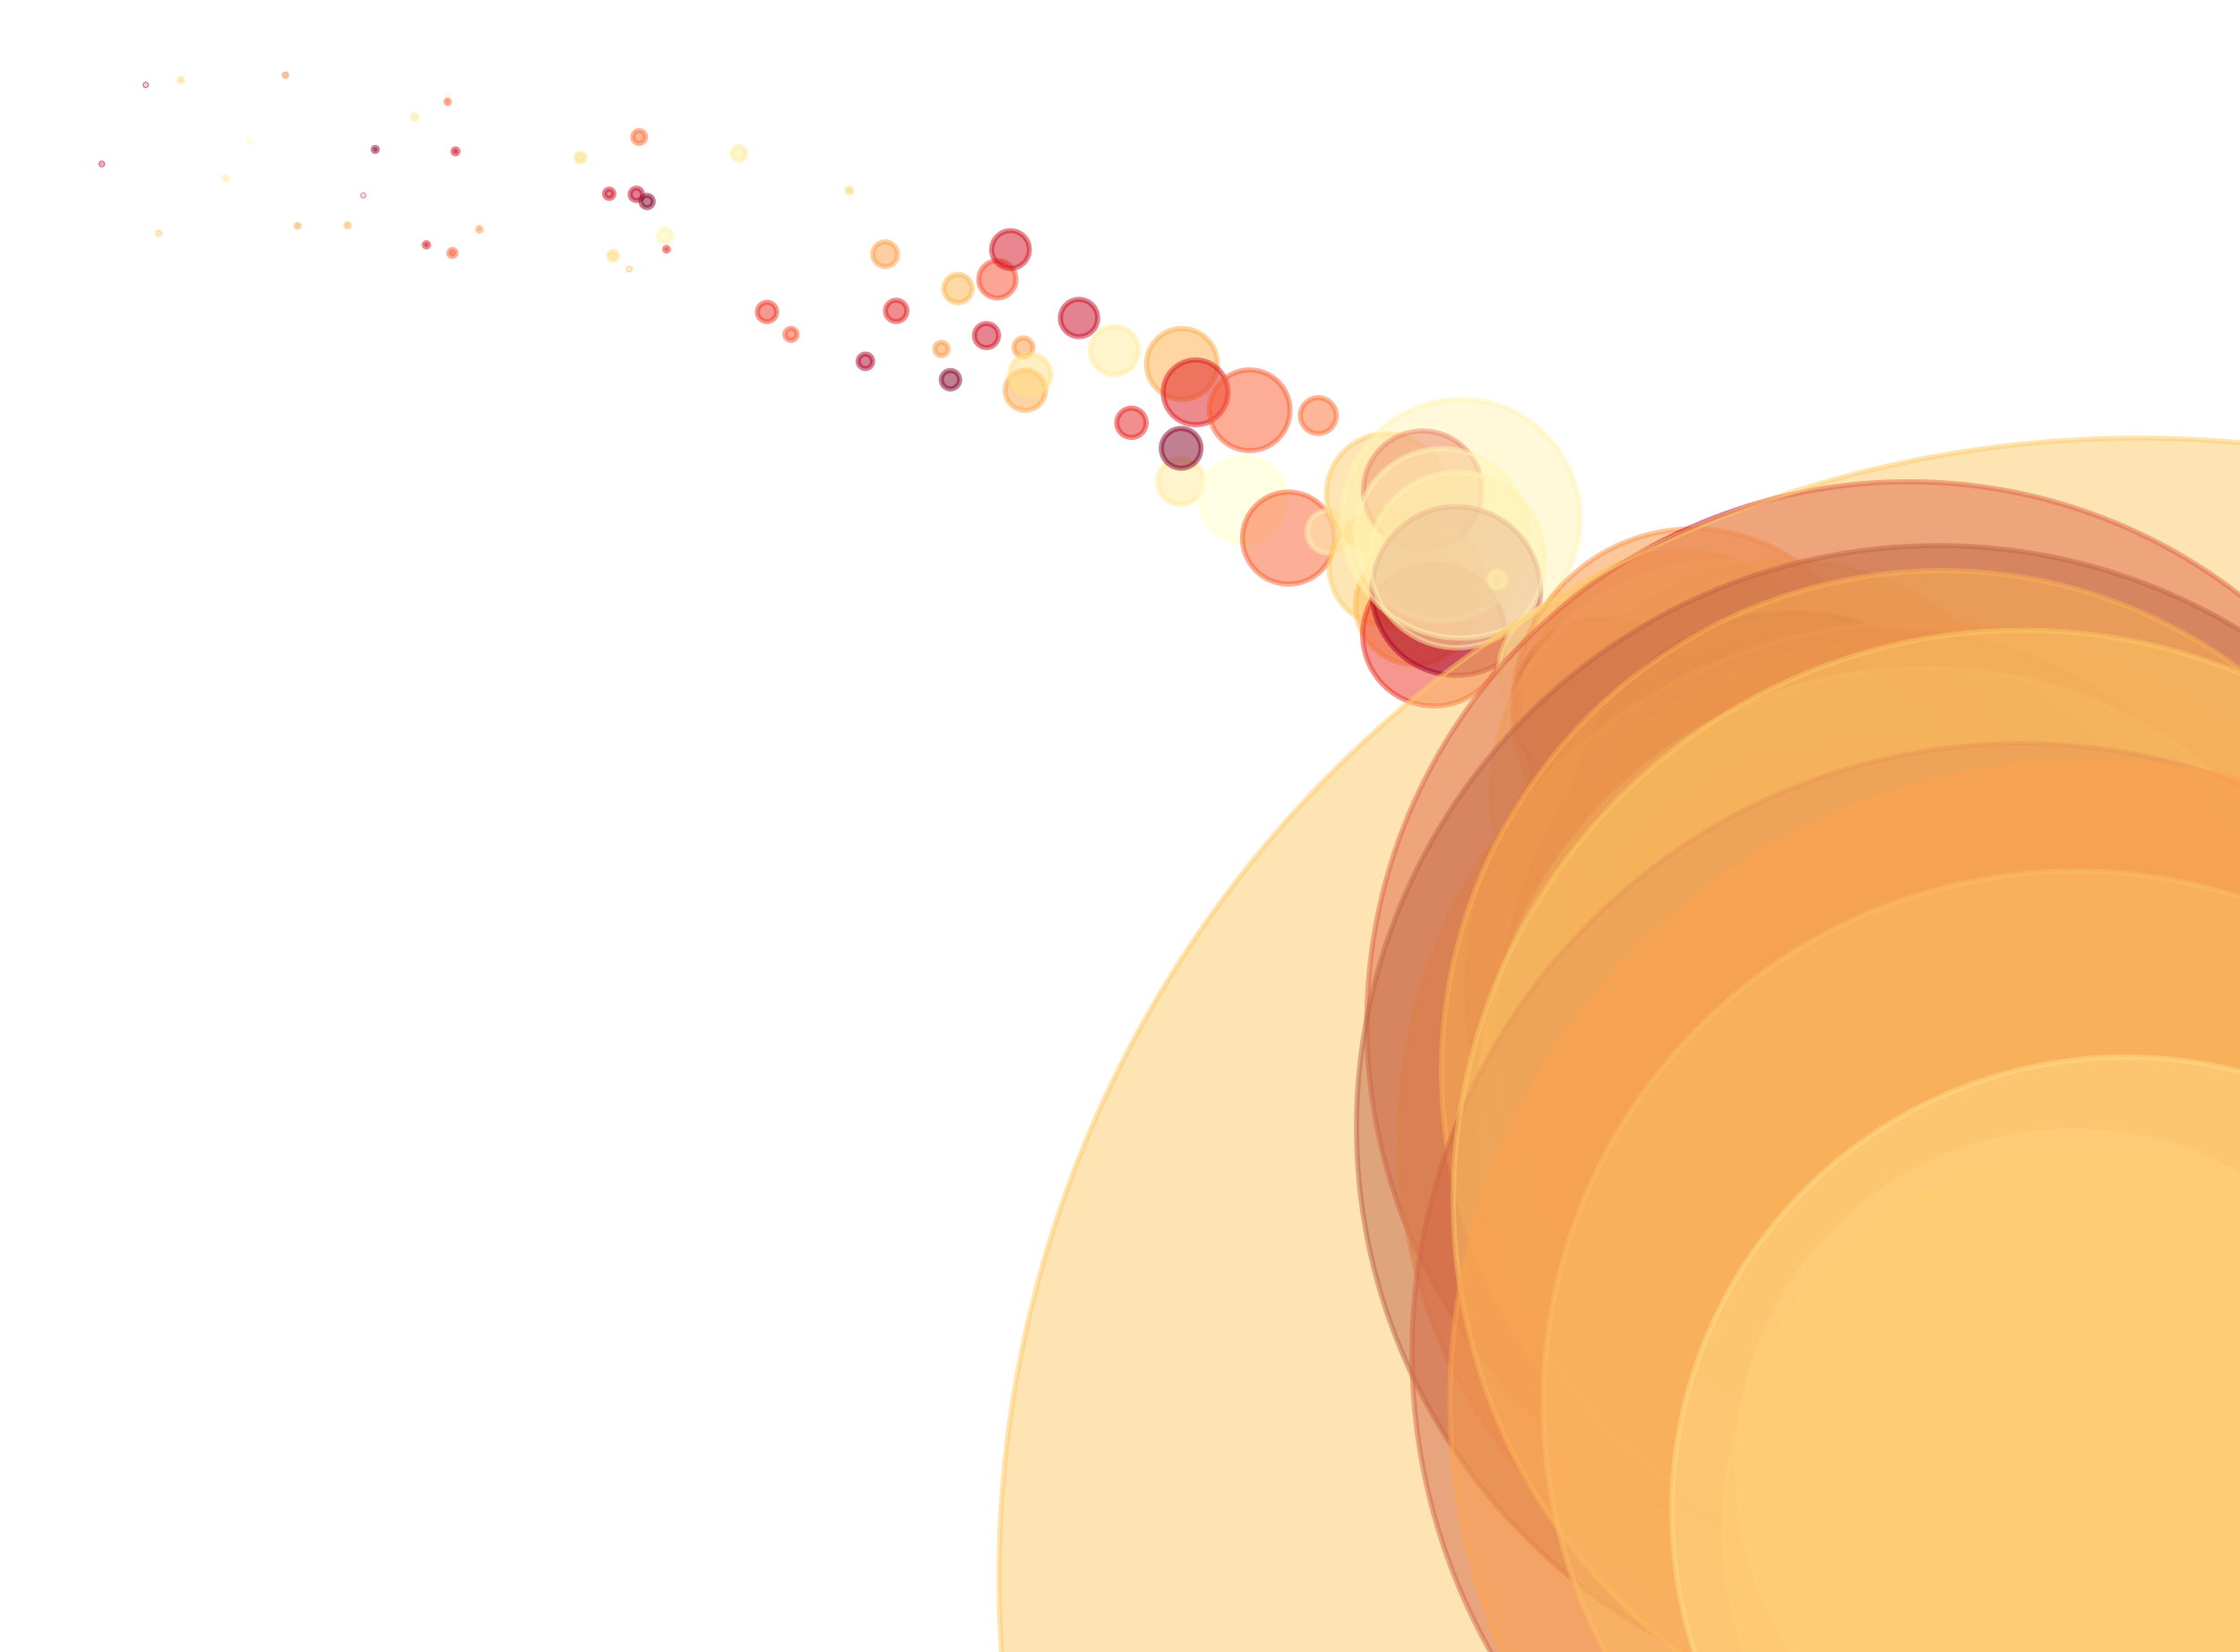 <?xml version="1.0" encoding="utf-8" standalone="no"?>
<!DOCTYPE svg PUBLIC "-//W3C//DTD SVG 1.1//EN"
  "http://www.w3.org/Graphics/SVG/1.1/DTD/svg11.dtd">
<svg xmlns:xlink="http://www.w3.org/1999/xlink" width="100%"  viewBox="0 0 439.2 324" xmlns="http://www.w3.org/2000/svg" version="1.1">
 <defs>
  <style type="text/css">*{stroke-linejoin: round; stroke-linecap: butt}</style>
 </defs>
 <g id="figure_1">
  <g id="patch_1">
   <path d="M 0 324 
L 439.2 324 
L 439.2 0 
L 0 0 
z
" style="fill: #ffffff"/>
  </g>
  <g id="axes_1">
   <g id="PathCollection_1">
    <path d="M 19.964 32.337 
C 20.013 32.337 20.06 32.317 20.094 32.283 
C 20.129 32.248 20.148 32.201 20.148 32.152 
C 20.148 32.103 20.129 32.056 20.094 32.021 
C 20.06 31.987 20.013 31.967 19.964 31.967 
C 19.915 31.967 19.868 31.987 19.833 32.021 
C 19.798 32.056 19.779 32.103 19.779 32.152 
C 19.779 32.201 19.798 32.248 19.833 32.283 
C 19.868 32.317 19.915 32.337 19.964 32.337 
z
" clip-path="url(#pa8f1b0da22)" style="fill: #c40524; fill-opacity: 0.5; stroke: #c40524; stroke-opacity: 0.5"/>
    <path d="M 28.583 16.794 
C 28.62 16.794 28.655 16.779 28.681 16.753 
C 28.707 16.727 28.721 16.692 28.721 16.655 
C 28.721 16.619 28.707 16.583 28.681 16.558 
C 28.655 16.532 28.62 16.517 28.583 16.517 
C 28.547 16.517 28.511 16.532 28.485 16.558 
C 28.46 16.583 28.445 16.619 28.445 16.655 
C 28.445 16.692 28.46 16.727 28.485 16.753 
C 28.511 16.779 28.547 16.794 28.583 16.794 
z
" clip-path="url(#pa8f1b0da22)" style="fill: #9f0026; fill-opacity: 0.5; stroke: #9f0026; stroke-opacity: 0.5"/>
    <path d="M 31.131 45.979 
C 31.192 45.979 31.25 45.955 31.293 45.912 
C 31.336 45.869 31.36 45.811 31.36 45.75 
C 31.36 45.69 31.336 45.631 31.293 45.588 
C 31.25 45.545 31.192 45.521 31.131 45.521 
C 31.071 45.521 31.012 45.545 30.969 45.588 
C 30.926 45.631 30.902 45.69 30.902 45.75 
C 30.902 45.811 30.926 45.869 30.969 45.912 
C 31.012 45.955 31.071 45.979 31.131 45.979 
z
" clip-path="url(#pa8f1b0da22)" style="fill: #fec863; fill-opacity: 0.5; stroke: #fec863; stroke-opacity: 0.5"/>
    <path d="M 35.458 16.014 
C 35.54 16.014 35.618 15.982 35.676 15.924 
C 35.734 15.866 35.766 15.788 35.766 15.706 
C 35.766 15.624 35.734 15.546 35.676 15.488 
C 35.618 15.43 35.54 15.398 35.458 15.398 
C 35.376 15.398 35.298 15.43 35.24 15.488 
C 35.182 15.546 35.15 15.624 35.15 15.706 
C 35.15 15.788 35.182 15.866 35.24 15.924 
C 35.298 15.982 35.376 16.014 35.458 16.014 
z
" clip-path="url(#pa8f1b0da22)" style="fill: #fedb7b; fill-opacity: 0.5; stroke: #fedb7b; stroke-opacity: 0.5"/>
    <path d="M 44.29 35.308 
C 44.377 35.308 44.461 35.273 44.523 35.212 
C 44.584 35.15 44.619 35.066 44.619 34.979 
C 44.619 34.892 44.584 34.808 44.523 34.746 
C 44.461 34.685 44.377 34.65 44.29 34.65 
C 44.203 34.65 44.119 34.685 44.057 34.746 
C 43.996 34.808 43.961 34.892 43.961 34.979 
C 43.961 35.066 43.996 35.15 44.057 35.212 
C 44.119 35.273 44.203 35.308 44.29 35.308 
z
" clip-path="url(#pa8f1b0da22)" style="fill: #ffec9f; fill-opacity: 0.5; stroke: #ffec9f; stroke-opacity: 0.5"/>
    <path d="M 48.932 27.951 
C 49.014 27.951 49.092 27.919 49.15 27.861 
C 49.207 27.803 49.24 27.725 49.24 27.644 
C 49.24 27.562 49.207 27.484 49.15 27.426 
C 49.092 27.368 49.014 27.336 48.932 27.336 
C 48.851 27.336 48.772 27.368 48.715 27.426 
C 48.657 27.484 48.624 27.562 48.624 27.644 
C 48.624 27.725 48.657 27.803 48.715 27.861 
C 48.772 27.919 48.851 27.951 48.932 27.951 
z
" clip-path="url(#pa8f1b0da22)" style="fill: #fffcc5; fill-opacity: 0.5; stroke: #fffcc5; stroke-opacity: 0.5"/>
    <path d="M 55.966 14.958 
C 56.027 14.958 56.086 14.934 56.129 14.891 
C 56.172 14.847 56.197 14.789 56.197 14.727 
C 56.197 14.666 56.172 14.607 56.129 14.564 
C 56.086 14.521 56.027 14.496 55.966 14.496 
C 55.904 14.496 55.846 14.521 55.802 14.564 
C 55.759 14.607 55.735 14.666 55.735 14.727 
C 55.735 14.789 55.759 14.847 55.802 14.891 
C 55.846 14.934 55.904 14.958 55.966 14.958 
z
" clip-path="url(#pa8f1b0da22)" style="fill: #fd7234; fill-opacity: 0.5; stroke: #fd7234; stroke-opacity: 0.5"/>
    <path d="M 58.366 44.578 
C 58.443 44.578 58.517 44.548 58.572 44.493 
C 58.626 44.439 58.657 44.365 58.657 44.288 
C 58.657 44.21 58.626 44.136 58.572 44.082 
C 58.517 44.027 58.443 43.997 58.366 43.997 
C 58.289 43.997 58.215 44.027 58.16 44.082 
C 58.106 44.136 58.075 44.21 58.075 44.288 
C 58.075 44.365 58.106 44.439 58.16 44.493 
C 58.215 44.548 58.289 44.578 58.366 44.578 
z
" clip-path="url(#pa8f1b0da22)" style="fill: #fea948; fill-opacity: 0.5; stroke: #fea948; stroke-opacity: 0.5"/>
    <path d="M 68.16 44.488 
C 68.239 44.488 68.315 44.457 68.371 44.401 
C 68.427 44.345 68.459 44.269 68.459 44.189 
C 68.459 44.11 68.427 44.034 68.371 43.977 
C 68.315 43.921 68.239 43.89 68.16 43.89 
C 68.08 43.89 68.004 43.921 67.948 43.977 
C 67.892 44.034 67.86 44.11 67.86 44.189 
C 67.86 44.269 67.892 44.345 67.948 44.401 
C 68.004 44.457 68.08 44.488 68.16 44.488 
z
" clip-path="url(#pa8f1b0da22)" style="fill: #feb04b; fill-opacity: 0.5; stroke: #feb04b; stroke-opacity: 0.5"/>
    <path d="M 71.234 38.447 
C 71.264 38.447 71.293 38.435 71.315 38.413 
C 71.336 38.392 71.348 38.363 71.348 38.332 
C 71.348 38.302 71.336 38.273 71.315 38.251 
C 71.293 38.23 71.264 38.218 71.234 38.218 
C 71.204 38.218 71.175 38.23 71.153 38.251 
C 71.132 38.273 71.12 38.302 71.12 38.332 
C 71.12 38.363 71.132 38.392 71.153 38.413 
C 71.175 38.435 71.204 38.447 71.234 38.447 
z
" clip-path="url(#pa8f1b0da22)" style="fill: #e0181d; fill-opacity: 0.5; stroke: #e0181d; stroke-opacity: 0.5"/>
    <path d="M 73.574 29.707 
C 73.679 29.707 73.78 29.665 73.854 29.591 
C 73.928 29.516 73.97 29.416 73.97 29.311 
C 73.97 29.206 73.928 29.105 73.854 29.031 
C 73.78 28.956 73.679 28.915 73.574 28.915 
C 73.469 28.915 73.368 28.956 73.294 29.031 
C 73.22 29.105 73.178 29.206 73.178 29.311 
C 73.178 29.416 73.22 29.516 73.294 29.591 
C 73.368 29.665 73.469 29.707 73.574 29.707 
z
" clip-path="url(#pa8f1b0da22)" style="fill: #910026; fill-opacity: 0.5; stroke: #910026; stroke-opacity: 0.5"/>
    <path d="M 81.298 23.438 
C 81.424 23.438 81.545 23.388 81.634 23.299 
C 81.723 23.209 81.773 23.089 81.773 22.962 
C 81.773 22.836 81.723 22.715 81.634 22.626 
C 81.545 22.537 81.424 22.487 81.298 22.487 
C 81.171 22.487 81.051 22.537 80.961 22.626 
C 80.872 22.715 80.822 22.836 80.822 22.962 
C 80.822 23.089 80.872 23.209 80.961 23.299 
C 81.051 23.388 81.171 23.438 81.298 23.438 
z
" clip-path="url(#pa8f1b0da22)" style="fill: #ffeb9c; fill-opacity: 0.5; stroke: #ffeb9c; stroke-opacity: 0.5"/>
    <path d="M 83.601 48.448 
C 83.714 48.448 83.823 48.403 83.903 48.322 
C 83.984 48.242 84.029 48.133 84.029 48.02 
C 84.029 47.906 83.984 47.797 83.903 47.717 
C 83.823 47.636 83.714 47.591 83.601 47.591 
C 83.487 47.591 83.378 47.636 83.298 47.717 
C 83.217 47.797 83.172 47.906 83.172 48.02 
C 83.172 48.133 83.217 48.242 83.298 48.322 
C 83.378 48.403 83.487 48.448 83.601 48.448 
z
" clip-path="url(#pa8f1b0da22)" style="fill: #db141e; fill-opacity: 0.5; stroke: #db141e; stroke-opacity: 0.5"/>
    <path d="M 87.768 18.684 
C 87.798 18.684 87.826 18.672 87.846 18.651 
C 87.867 18.631 87.878 18.603 87.878 18.574 
C 87.878 18.545 87.867 18.517 87.846 18.496 
C 87.826 18.476 87.798 18.464 87.768 18.464 
C 87.739 18.464 87.711 18.476 87.691 18.496 
C 87.67 18.517 87.659 18.545 87.659 18.574 
C 87.659 18.603 87.67 18.631 87.691 18.651 
C 87.711 18.672 87.739 18.684 87.768 18.684 
z
" clip-path="url(#pa8f1b0da22)" style="fill: #ffea99; fill-opacity: 0.5; stroke: #ffea99; stroke-opacity: 0.5"/>
    <path d="M 87.776 20.288 
C 87.864 20.288 87.948 20.253 88.009 20.191 
C 88.071 20.129 88.106 20.045 88.106 19.958 
C 88.106 19.871 88.071 19.787 88.009 19.725 
C 87.948 19.663 87.864 19.629 87.776 19.629 
C 87.689 19.629 87.605 19.663 87.543 19.725 
C 87.482 19.787 87.447 19.871 87.447 19.958 
C 87.447 20.045 87.482 20.129 87.543 20.191 
C 87.605 20.253 87.689 20.288 87.776 20.288 
z
" clip-path="url(#pa8f1b0da22)" style="fill: #fc5d2e; fill-opacity: 0.5; stroke: #fc5d2e; stroke-opacity: 0.5"/>
    <path d="M 88.709 50.293 
C 88.891 50.293 89.065 50.221 89.193 50.092 
C 89.322 49.964 89.394 49.79 89.394 49.608 
C 89.394 49.426 89.322 49.252 89.193 49.124 
C 89.065 48.995 88.891 48.923 88.709 48.923 
C 88.528 48.923 88.353 48.995 88.225 49.124 
C 88.097 49.252 88.024 49.426 88.024 49.608 
C 88.024 49.79 88.097 49.964 88.225 50.092 
C 88.353 50.221 88.528 50.293 88.709 50.293 
z
" clip-path="url(#pa8f1b0da22)" style="fill: #fc5f2f; fill-opacity: 0.5; stroke: #fc5f2f; stroke-opacity: 0.5"/>
    <path d="M 89.318 30.181 
C 89.452 30.181 89.579 30.128 89.674 30.034 
C 89.768 29.939 89.821 29.812 89.821 29.678 
C 89.821 29.545 89.768 29.417 89.674 29.323 
C 89.579 29.229 89.452 29.176 89.318 29.176 
C 89.185 29.176 89.057 29.229 88.963 29.323 
C 88.869 29.417 88.816 29.545 88.816 29.678 
C 88.816 29.812 88.869 29.939 88.963 30.034 
C 89.057 30.128 89.185 30.181 89.318 30.181 
z
" clip-path="url(#pa8f1b0da22)" style="fill: #d7121f; fill-opacity: 0.5; stroke: #d7121f; stroke-opacity: 0.5"/>
    <path d="M 93.998 45.331 
C 94.092 45.331 94.183 45.293 94.25 45.226 
C 94.317 45.159 94.355 45.068 94.355 44.973 
C 94.355 44.879 94.317 44.788 94.25 44.721 
C 94.183 44.654 94.092 44.616 93.998 44.616 
C 93.903 44.616 93.812 44.654 93.745 44.721 
C 93.678 44.788 93.641 44.879 93.641 44.973 
C 93.641 45.068 93.678 45.159 93.745 45.226 
C 93.812 45.293 93.903 45.331 93.998 45.331 
z
" clip-path="url(#pa8f1b0da22)" style="fill: #fd9d43; fill-opacity: 0.5; stroke: #fd9d43; stroke-opacity: 0.5"/>
    <path d="M 113.823 31.76 
C 114.05 31.76 114.267 31.67 114.428 31.51 
C 114.588 31.349 114.678 31.132 114.678 30.905 
C 114.678 30.679 114.588 30.461 114.428 30.301 
C 114.267 30.14 114.05 30.05 113.823 30.05 
C 113.597 30.05 113.379 30.14 113.219 30.301 
C 113.058 30.461 112.968 30.679 112.968 30.905 
C 112.968 31.132 113.058 31.349 113.219 31.51 
C 113.379 31.67 113.597 31.76 113.823 31.76 
z
" clip-path="url(#pa8f1b0da22)" style="fill: #fee187; fill-opacity: 0.5; stroke: #fee187; stroke-opacity: 0.5"/>
    <path d="M 115.773 32.142 
C 115.786 32.142 115.798 32.137 115.807 32.128 
C 115.816 32.119 115.821 32.107 115.821 32.094 
C 115.821 32.081 115.816 32.069 115.807 32.06 
C 115.798 32.051 115.786 32.046 115.773 32.046 
C 115.76 32.046 115.748 32.051 115.739 32.06 
C 115.73 32.069 115.725 32.081 115.725 32.094 
C 115.725 32.107 115.73 32.119 115.739 32.128 
C 115.748 32.137 115.76 32.142 115.773 32.142 
z
" clip-path="url(#pa8f1b0da22)" style="fill: #fff4b2; fill-opacity: 0.5; stroke: #fff4b2; stroke-opacity: 0.5"/>
    <path d="M 119.454 38.91 
C 119.695 38.91 119.927 38.814 120.099 38.643 
C 120.27 38.472 120.366 38.24 120.366 37.998 
C 120.366 37.756 120.27 37.524 120.099 37.353 
C 119.927 37.182 119.695 37.086 119.454 37.086 
C 119.212 37.086 118.98 37.182 118.809 37.353 
C 118.637 37.524 118.541 37.756 118.541 37.998 
C 118.541 38.24 118.637 38.472 118.809 38.643 
C 118.98 38.814 119.212 38.91 119.454 38.91 
z
" clip-path="url(#pa8f1b0da22)" style="fill: #cf0c21; fill-opacity: 0.5; stroke: #cf0c21; stroke-opacity: 0.5"/>
    <path d="M 120.22 51.036 
C 120.449 51.036 120.669 50.945 120.831 50.783 
C 120.993 50.621 121.084 50.401 121.084 50.173 
C 121.084 49.944 120.993 49.724 120.831 49.562 
C 120.669 49.4 120.449 49.309 120.22 49.309 
C 119.991 49.309 119.772 49.4 119.61 49.562 
C 119.448 49.724 119.357 49.944 119.357 50.173 
C 119.357 50.401 119.448 50.621 119.61 50.783 
C 119.772 50.945 119.991 51.036 120.22 51.036 
z
" clip-path="url(#pa8f1b0da22)" style="fill: #fede80; fill-opacity: 0.5; stroke: #fede80; stroke-opacity: 0.5"/>
    <path d="M 123.391 52.954 
C 123.439 52.954 123.485 52.935 123.519 52.901 
C 123.553 52.867 123.572 52.821 123.572 52.773 
C 123.572 52.725 123.553 52.679 123.519 52.645 
C 123.485 52.611 123.439 52.592 123.391 52.592 
C 123.343 52.592 123.297 52.611 123.263 52.645 
C 123.229 52.679 123.21 52.725 123.21 52.773 
C 123.21 52.821 123.229 52.867 123.263 52.901 
C 123.297 52.935 123.343 52.954 123.391 52.954 
z
" clip-path="url(#pa8f1b0da22)" style="fill: #feb651; fill-opacity: 0.5; stroke: #feb651; stroke-opacity: 0.5"/>
    <path d="M 124.78 39.332 
C 125.102 39.332 125.411 39.204 125.639 38.977 
C 125.866 38.749 125.994 38.44 125.994 38.118 
C 125.994 37.796 125.866 37.487 125.639 37.259 
C 125.411 37.032 125.102 36.904 124.78 36.904 
C 124.458 36.904 124.149 37.032 123.921 37.259 
C 123.694 37.487 123.566 37.796 123.566 38.118 
C 123.566 38.44 123.694 38.749 123.921 38.977 
C 124.149 39.204 124.458 39.332 124.78 39.332 
z
" clip-path="url(#pa8f1b0da22)" style="fill: #c20325; fill-opacity: 0.5; stroke: #c20325; stroke-opacity: 0.5"/>
    <path d="M 125.319 28.125 
C 125.654 28.125 125.975 27.992 126.212 27.755 
C 126.449 27.518 126.582 27.197 126.582 26.862 
C 126.582 26.527 126.449 26.206 126.212 25.969 
C 125.975 25.732 125.654 25.599 125.319 25.599 
C 124.984 25.599 124.663 25.732 124.426 25.969 
C 124.19 26.206 124.056 26.527 124.056 26.862 
C 124.056 27.197 124.19 27.518 124.426 27.755 
C 124.663 27.992 124.984 28.125 125.319 28.125 
z
" clip-path="url(#pa8f1b0da22)" style="fill: #fd6e33; fill-opacity: 0.5; stroke: #fd6e33; stroke-opacity: 0.5"/>
    <path d="M 126.875 40.72 
C 127.194 40.72 127.5 40.594 127.725 40.368 
C 127.951 40.143 128.077 39.837 128.077 39.518 
C 128.077 39.199 127.951 38.894 127.725 38.668 
C 127.5 38.443 127.194 38.316 126.875 38.316 
C 126.556 38.316 126.251 38.443 126.025 38.668 
C 125.8 38.894 125.673 39.199 125.673 39.518 
C 125.673 39.837 125.8 40.143 126.025 40.368 
C 126.251 40.594 126.556 40.72 126.875 40.72 
z
" clip-path="url(#pa8f1b0da22)" style="fill: #800026; fill-opacity: 0.5; stroke: #800026; stroke-opacity: 0.5"/>
    <path d="M 130.424 47.575 
C 130.78 47.575 131.122 47.433 131.374 47.181 
C 131.626 46.929 131.768 46.587 131.768 46.23 
C 131.768 45.874 131.626 45.532 131.374 45.28 
C 131.122 45.028 130.78 44.886 130.424 44.886 
C 130.067 44.886 129.726 45.028 129.473 45.28 
C 129.221 45.532 129.08 45.874 129.08 46.23 
C 129.08 46.587 129.221 46.929 129.473 47.181 
C 129.726 47.433 130.067 47.575 130.424 47.575 
z
" clip-path="url(#pa8f1b0da22)" style="fill: #fff5b5; fill-opacity: 0.5; stroke: #fff5b5; stroke-opacity: 0.5"/>
    <path d="M 130.688 49.255 
C 130.788 49.255 130.883 49.216 130.953 49.146 
C 131.023 49.075 131.063 48.98 131.063 48.88 
C 131.063 48.781 131.023 48.686 130.953 48.615 
C 130.883 48.545 130.788 48.506 130.688 48.506 
C 130.589 48.506 130.493 48.545 130.423 48.615 
C 130.353 48.686 130.313 48.781 130.313 48.88 
C 130.313 48.98 130.353 49.075 130.423 49.146 
C 130.493 49.216 130.589 49.255 130.688 49.255 
z
" clip-path="url(#pa8f1b0da22)" style="fill: #e9261f; fill-opacity: 0.5; stroke: #e9261f; stroke-opacity: 0.5"/>
    <path d="M 144.884 31.454 
C 145.243 31.454 145.587 31.312 145.84 31.058 
C 146.094 30.804 146.237 30.46 146.237 30.102 
C 146.237 29.743 146.094 29.399 145.84 29.145 
C 145.587 28.891 145.243 28.749 144.884 28.749 
C 144.525 28.749 144.181 28.891 143.927 29.145 
C 143.674 29.399 143.531 29.743 143.531 30.102 
C 143.531 30.46 143.674 30.804 143.927 31.058 
C 144.181 31.312 144.525 31.454 144.884 31.454 
z
" clip-path="url(#pa8f1b0da22)" style="fill: #ffec9d; fill-opacity: 0.5; stroke: #ffec9d; stroke-opacity: 0.5"/>
    <path d="M 150.381 63.064 
C 150.884 63.064 151.365 62.864 151.72 62.509 
C 152.076 62.154 152.275 61.672 152.275 61.17 
C 152.275 60.667 152.076 60.186 151.72 59.83 
C 151.365 59.475 150.884 59.276 150.381 59.276 
C 149.879 59.276 149.397 59.475 149.042 59.83 
C 148.687 60.186 148.487 60.667 148.487 61.17 
C 148.487 61.672 148.687 62.154 149.042 62.509 
C 149.397 62.864 149.879 63.064 150.381 63.064 
z
" clip-path="url(#pa8f1b0da22)" style="fill: #f03523; fill-opacity: 0.5; stroke: #f03523; stroke-opacity: 0.5"/>
    <path d="M 155.093 66.762 
C 155.407 66.762 155.709 66.637 155.931 66.415 
C 156.153 66.193 156.277 65.892 156.277 65.578 
C 156.277 65.264 156.153 64.962 155.931 64.74 
C 155.709 64.518 155.407 64.393 155.093 64.393 
C 154.779 64.393 154.478 64.518 154.256 64.74 
C 154.034 64.962 153.909 65.264 153.909 65.578 
C 153.909 65.892 154.034 66.193 154.256 66.415 
C 154.478 66.637 154.779 66.762 155.093 66.762 
z
" clip-path="url(#pa8f1b0da22)" style="fill: #fc552c; fill-opacity: 0.5; stroke: #fc552c; stroke-opacity: 0.5"/>
    <path d="M 166.549 37.838 
C 166.671 37.838 166.788 37.789 166.875 37.703 
C 166.961 37.616 167.01 37.499 167.01 37.377 
C 167.01 37.254 166.961 37.137 166.875 37.051 
C 166.788 36.964 166.671 36.915 166.549 36.915 
C 166.426 36.915 166.309 36.964 166.222 37.051 
C 166.136 37.137 166.087 37.254 166.087 37.377 
C 166.087 37.499 166.136 37.616 166.222 37.703 
C 166.309 37.789 166.426 37.838 166.549 37.838 
z
" clip-path="url(#pa8f1b0da22)" style="fill: #fed977; fill-opacity: 0.5; stroke: #fed977; stroke-opacity: 0.5"/>
    <path d="M 169.68 72.28 
C 170.057 72.28 170.419 72.13 170.686 71.863 
C 170.952 71.597 171.102 71.235 171.102 70.858 
C 171.102 70.481 170.952 70.119 170.686 69.853 
C 170.419 69.586 170.057 69.436 169.68 69.436 
C 169.303 69.436 168.941 69.586 168.675 69.853 
C 168.408 70.119 168.258 70.481 168.258 70.858 
C 168.258 71.235 168.408 71.597 168.675 71.863 
C 168.941 72.13 169.303 72.28 169.68 72.28 
z
" clip-path="url(#pa8f1b0da22)" style="fill: #b00026; fill-opacity: 0.5; stroke: #b00026; stroke-opacity: 0.5"/>
    <path d="M 173.561 52.277 
C 174.204 52.277 174.822 52.021 175.277 51.566 
C 175.732 51.111 175.987 50.494 175.987 49.851 
C 175.987 49.207 175.732 48.59 175.277 48.135 
C 174.822 47.68 174.204 47.425 173.561 47.425 
C 172.918 47.425 172.3 47.68 171.845 48.135 
C 171.391 48.59 171.135 49.207 171.135 49.851 
C 171.135 50.494 171.391 51.111 171.845 51.566 
C 172.3 52.021 172.918 52.277 173.561 52.277 
z
" clip-path="url(#pa8f1b0da22)" style="fill: #fd9e43; fill-opacity: 0.5; stroke: #fd9e43; stroke-opacity: 0.5"/>
    <path d="M 175.72 63.058 
C 176.276 63.058 176.809 62.837 177.203 62.444 
C 177.596 62.051 177.817 61.518 177.817 60.962 
C 177.817 60.406 177.596 59.872 177.203 59.479 
C 176.809 59.086 176.276 58.865 175.72 58.865 
C 175.164 58.865 174.631 59.086 174.238 59.479 
C 173.845 59.872 173.624 60.406 173.624 60.962 
C 173.624 61.518 173.845 62.051 174.238 62.444 
C 174.631 62.837 175.164 63.058 175.72 63.058 
z
" clip-path="url(#pa8f1b0da22)" style="fill: #e31a1c; fill-opacity: 0.5; stroke: #e31a1c; stroke-opacity: 0.5"/>
    <path d="M 184.593 69.745 
C 184.942 69.745 185.276 69.606 185.523 69.36 
C 185.769 69.113 185.908 68.779 185.908 68.43 
C 185.908 68.081 185.769 67.747 185.523 67.501 
C 185.276 67.254 184.942 67.115 184.593 67.115 
C 184.245 67.115 183.91 67.254 183.664 67.501 
C 183.417 67.747 183.279 68.081 183.279 68.43 
C 183.279 68.779 183.417 69.113 183.664 69.36 
C 183.91 69.606 184.245 69.745 184.593 69.745 
z
" clip-path="url(#pa8f1b0da22)" style="fill: #fd9841; fill-opacity: 0.5; stroke: #fd9841; stroke-opacity: 0.5"/>
    <path d="M 186.363 76.269 
C 186.841 76.269 187.3 76.079 187.638 75.741 
C 187.976 75.403 188.166 74.944 188.166 74.466 
C 188.166 73.988 187.976 73.529 187.638 73.191 
C 187.3 72.853 186.841 72.663 186.363 72.663 
C 185.884 72.663 185.426 72.853 185.088 73.191 
C 184.749 73.529 184.559 73.988 184.559 74.466 
C 184.559 74.944 184.749 75.403 185.088 75.741 
C 185.426 76.079 185.884 76.269 186.363 76.269 
z
" clip-path="url(#pa8f1b0da22)" style="fill: #840026; fill-opacity: 0.5; stroke: #840026; stroke-opacity: 0.5"/>
    <path d="M 187.837 59.345 
C 188.568 59.345 189.269 59.054 189.786 58.537 
C 190.303 58.021 190.593 57.319 190.593 56.589 
C 190.593 55.858 190.303 55.157 189.786 54.64 
C 189.269 54.123 188.568 53.833 187.837 53.833 
C 187.106 53.833 186.405 54.123 185.888 54.64 
C 185.371 55.157 185.081 55.858 185.081 56.589 
C 185.081 57.319 185.371 58.021 185.888 58.537 
C 186.405 59.054 187.106 59.345 187.837 59.345 
z
" clip-path="url(#pa8f1b0da22)" style="fill: #feb24c; fill-opacity: 0.5; stroke: #feb24c; stroke-opacity: 0.5"/>
    <path d="M 193.422 68.174 
C 194.049 68.174 194.651 67.925 195.094 67.481 
C 195.538 67.038 195.787 66.436 195.787 65.809 
C 195.787 65.182 195.538 64.581 195.094 64.137 
C 194.651 63.694 194.049 63.445 193.422 63.445 
C 192.795 63.445 192.194 63.694 191.75 64.137 
C 191.307 64.581 191.058 65.182 191.058 65.809 
C 191.058 66.436 191.307 67.038 191.75 67.481 
C 192.194 67.925 192.795 68.174 193.422 68.174 
z
" clip-path="url(#pa8f1b0da22)" style="fill: #cf0c21; fill-opacity: 0.5; stroke: #cf0c21; stroke-opacity: 0.5"/>
    <path d="M 195.561 58.43 
C 196.529 58.43 197.458 58.045 198.142 57.361 
C 198.826 56.676 199.211 55.748 199.211 54.78 
C 199.211 53.812 198.826 52.884 198.142 52.199 
C 197.458 51.515 196.529 51.13 195.561 51.13 
C 194.593 51.13 193.665 51.515 192.981 52.199 
C 192.296 52.884 191.912 53.812 191.912 54.78 
C 191.912 55.748 192.296 56.676 192.981 57.361 
C 193.665 58.045 194.593 58.43 195.561 58.43 
z
" clip-path="url(#pa8f1b0da22)" style="fill: #fc4d2a; fill-opacity: 0.5; stroke: #fc4d2a; stroke-opacity: 0.5"/>
    <path d="M 198.132 52.636 
C 199.113 52.636 200.054 52.247 200.748 51.553 
C 201.442 50.859 201.831 49.918 201.831 48.937 
C 201.831 47.956 201.442 47.015 200.748 46.322 
C 200.054 45.628 199.113 45.238 198.132 45.238 
C 197.151 45.238 196.21 45.628 195.517 46.322 
C 194.823 47.015 194.433 47.956 194.433 48.937 
C 194.433 49.918 194.823 50.859 195.517 51.553 
C 196.21 52.247 197.151 52.636 198.132 52.636 
z
" clip-path="url(#pa8f1b0da22)" style="fill: #d10e21; fill-opacity: 0.5; stroke: #d10e21; stroke-opacity: 0.5"/>
    <path d="M 200.666 69.976 
C 201.159 69.976 201.632 69.78 201.98 69.431 
C 202.329 69.083 202.525 68.61 202.525 68.117 
C 202.525 67.624 202.329 67.151 201.98 66.803 
C 201.632 66.454 201.159 66.258 200.666 66.258 
C 200.173 66.258 199.7 66.454 199.352 66.803 
C 199.003 67.151 198.807 67.624 198.807 68.117 
C 198.807 68.61 199.003 69.083 199.352 69.431 
C 199.7 69.78 200.173 69.976 200.666 69.976 
z
" clip-path="url(#pa8f1b0da22)" style="fill: #fd9941; fill-opacity: 0.5; stroke: #fd9941; stroke-opacity: 0.5"/>
    <path d="M 201.028 80.475 
C 202.077 80.475 203.083 80.058 203.826 79.316 
C 204.568 78.574 204.985 77.567 204.985 76.518 
C 204.985 75.468 204.568 74.462 203.826 73.72 
C 203.083 72.978 202.077 72.561 201.028 72.561 
C 199.978 72.561 198.972 72.978 198.23 73.72 
C 197.487 74.462 197.071 75.468 197.071 76.518 
C 197.071 77.567 197.487 78.574 198.23 79.316 
C 198.972 80.058 199.978 80.475 201.028 80.475 
z
" clip-path="url(#pa8f1b0da22)" style="fill: #fea647; fill-opacity: 0.5; stroke: #fea647; stroke-opacity: 0.5"/>
    <path d="M 202.007 77.51 
C 203.074 77.51 204.098 77.085 204.853 76.331 
C 205.607 75.576 206.031 74.552 206.031 73.485 
C 206.031 72.417 205.607 71.393 204.853 70.639 
C 204.098 69.884 203.074 69.46 202.007 69.46 
C 200.939 69.46 199.915 69.884 199.16 70.639 
C 198.406 71.393 197.982 72.417 197.982 73.485 
C 197.982 74.552 198.406 75.576 199.16 76.331 
C 199.915 77.085 200.939 77.51 202.007 77.51 
z
" clip-path="url(#pa8f1b0da22)" style="fill: #fee289; fill-opacity: 0.5; stroke: #fee289; stroke-opacity: 0.5"/>
    <path d="M 211.567 66.018 
C 212.537 66.018 213.466 65.633 214.152 64.947 
C 214.837 64.262 215.222 63.332 215.222 62.363 
C 215.222 61.394 214.837 60.464 214.152 59.779 
C 213.466 59.093 212.537 58.708 211.567 58.708 
C 210.598 58.708 209.668 59.093 208.983 59.779 
C 208.298 60.464 207.913 61.394 207.913 62.363 
C 207.913 63.332 208.298 64.262 208.983 64.947 
C 209.668 65.633 210.598 66.018 211.567 66.018 
z
" clip-path="url(#pa8f1b0da22)" style="fill: #c90823; fill-opacity: 0.5; stroke: #c90823; stroke-opacity: 0.5"/>
    <path d="M 218.508 73.494 
C 219.765 73.494 220.971 72.995 221.86 72.106 
C 222.749 71.217 223.248 70.011 223.248 68.754 
C 223.248 67.497 222.749 66.291 221.86 65.402 
C 220.971 64.513 219.765 64.013 218.508 64.013 
C 217.25 64.013 216.044 64.513 215.155 65.402 
C 214.266 66.291 213.767 67.497 213.767 68.754 
C 213.767 70.011 214.266 71.217 215.155 72.106 
C 216.044 72.995 217.25 73.494 218.508 73.494 
z
" clip-path="url(#pa8f1b0da22)" style="fill: #ffec9d; fill-opacity: 0.5; stroke: #ffec9d; stroke-opacity: 0.5"/>
    <path d="M 221.845 85.782 
C 222.607 85.782 223.338 85.479 223.877 84.94 
C 224.416 84.401 224.719 83.67 224.719 82.908 
C 224.719 82.146 224.416 81.415 223.877 80.876 
C 223.338 80.337 222.607 80.034 221.845 80.034 
C 221.083 80.034 220.352 80.337 219.813 80.876 
C 219.274 81.415 218.971 82.146 218.971 82.908 
C 218.971 83.67 219.274 84.401 219.813 84.94 
C 220.352 85.479 221.083 85.782 221.845 85.782 
z
" clip-path="url(#pa8f1b0da22)" style="fill: #e61f1d; fill-opacity: 0.5; stroke: #e61f1d; stroke-opacity: 0.5"/>
    <path d="M 231.491 98.907 
C 232.681 98.907 233.823 98.434 234.665 97.593 
C 235.506 96.751 235.979 95.61 235.979 94.42 
C 235.979 93.23 235.506 92.088 234.665 91.246 
C 233.823 90.405 232.681 89.932 231.491 89.932 
C 230.301 89.932 229.16 90.405 228.318 91.246 
C 227.477 92.088 227.004 93.23 227.004 94.42 
C 227.004 95.61 227.477 96.751 228.318 97.593 
C 229.16 98.434 230.301 98.907 231.491 98.907 
z
" clip-path="url(#pa8f1b0da22)" style="fill: #ffea9b; fill-opacity: 0.5; stroke: #ffea9b; stroke-opacity: 0.5"/>
    <path d="M 231.592 91.809 
C 232.624 91.809 233.615 91.399 234.345 90.669 
C 235.075 89.939 235.485 88.948 235.485 87.916 
C 235.485 86.883 235.075 85.893 234.345 85.163 
C 233.615 84.433 232.624 84.023 231.592 84.023 
C 230.559 84.023 229.569 84.433 228.839 85.163 
C 228.109 85.893 227.699 86.883 227.699 87.916 
C 227.699 88.948 228.109 89.939 228.839 90.669 
C 229.569 91.399 230.559 91.809 231.592 91.809 
z
" clip-path="url(#pa8f1b0da22)" style="fill: #840026; fill-opacity: 0.5; stroke: #840026; stroke-opacity: 0.5"/>
    <path d="M 231.756 78.326 
C 233.601 78.326 235.371 77.593 236.675 76.289 
C 237.98 74.984 238.713 73.215 238.713 71.37 
C 238.713 69.525 237.98 67.756 236.675 66.451 
C 235.371 65.147 233.601 64.414 231.756 64.414 
C 229.912 64.414 228.142 65.147 226.838 66.451 
C 225.533 67.756 224.8 69.525 224.8 71.37 
C 224.8 73.215 225.533 74.984 226.838 76.289 
C 228.142 77.593 229.912 78.326 231.756 78.326 
z
" clip-path="url(#pa8f1b0da22)" style="fill: #feac49; fill-opacity: 0.5; stroke: #feac49; stroke-opacity: 0.5"/>
    <path d="M 234.428 83.292 
C 236.114 83.292 237.731 82.623 238.923 81.431 
C 240.115 80.239 240.784 78.622 240.784 76.936 
C 240.784 75.25 240.115 73.634 238.923 72.442 
C 237.731 71.25 236.114 70.58 234.428 70.58 
C 232.743 70.58 231.126 71.25 229.934 72.442 
C 228.742 73.634 228.072 75.25 228.072 76.936 
C 228.072 78.622 228.742 80.239 229.934 81.431 
C 231.126 82.623 232.743 83.292 234.428 83.292 
z
" clip-path="url(#pa8f1b0da22)" style="fill: #dd161d; fill-opacity: 0.5; stroke: #dd161d; stroke-opacity: 0.5"/>
    <path d="M 243.756 106.419 
C 245.983 106.419 248.119 105.535 249.694 103.96 
C 251.269 102.385 252.154 100.249 252.154 98.022 
C 252.154 95.795 251.269 93.659 249.694 92.084 
C 248.119 90.51 245.983 89.625 243.756 89.625 
C 241.529 89.625 239.393 90.51 237.819 92.084 
C 236.244 93.659 235.359 95.795 235.359 98.022 
C 235.359 100.249 236.244 102.385 237.819 103.96 
C 239.393 105.535 241.529 106.419 243.756 106.419 
z
" clip-path="url(#pa8f1b0da22)" style="fill: #ffffcc; fill-opacity: 0.5; stroke: #ffffcc; stroke-opacity: 0.5"/>
    <path d="M 245.027 88.363 
C 247.124 88.363 249.136 87.53 250.619 86.047 
C 252.102 84.564 252.936 82.552 252.936 80.454 
C 252.936 78.357 252.102 76.345 250.619 74.862 
C 249.136 73.378 247.124 72.545 245.027 72.545 
C 242.929 72.545 240.917 73.378 239.434 74.862 
C 237.951 76.345 237.118 78.357 237.118 80.454 
C 237.118 82.552 237.951 84.564 239.434 86.047 
C 240.917 87.53 242.929 88.363 245.027 88.363 
z
" clip-path="url(#pa8f1b0da22)" style="fill: #fc5d2e; fill-opacity: 0.5; stroke: #fc5d2e; stroke-opacity: 0.5"/>
    <path d="M 252.645 114.547 
C 255.04 114.547 257.337 113.596 259.03 111.902 
C 260.723 110.209 261.674 107.913 261.674 105.518 
C 261.674 103.124 260.723 100.827 259.03 99.134 
C 257.337 97.441 255.04 96.49 252.645 96.49 
C 250.251 96.49 247.954 97.441 246.261 99.134 
C 244.568 100.827 243.617 103.124 243.617 105.518 
C 243.617 107.913 244.568 110.209 246.261 111.902 
C 247.954 113.596 250.251 114.547 252.645 114.547 
z
" clip-path="url(#pa8f1b0da22)" style="fill: #fc5f2f; fill-opacity: 0.5; stroke: #fc5f2f; stroke-opacity: 0.5"/>
    <path d="M 258.48 85.024 
C 259.414 85.024 260.31 84.653 260.97 83.993 
C 261.63 83.332 262.001 82.437 262.001 81.503 
C 262.001 80.57 261.63 79.674 260.97 79.014 
C 260.31 78.354 259.414 77.983 258.48 77.983 
C 257.547 77.983 256.651 78.354 255.991 79.014 
C 255.331 79.674 254.96 80.57 254.96 81.503 
C 254.96 82.437 255.331 83.332 255.991 83.993 
C 256.651 84.653 257.547 85.024 258.48 85.024 
z
" clip-path="url(#pa8f1b0da22)" style="fill: #fd6e33; fill-opacity: 0.5; stroke: #fd6e33; stroke-opacity: 0.5"/>
    <path d="M 260.45 108.462 
C 261.559 108.462 262.622 108.021 263.406 107.237 
C 264.19 106.453 264.631 105.39 264.631 104.281 
C 264.631 103.173 264.19 102.109 263.406 101.325 
C 262.622 100.541 261.559 100.101 260.45 100.101 
C 259.342 100.101 258.278 100.541 257.494 101.325 
C 256.71 102.109 256.27 103.173 256.27 104.281 
C 256.27 105.39 256.71 106.453 257.494 107.237 
C 258.278 108.021 259.342 108.462 260.45 108.462 
z
" clip-path="url(#pa8f1b0da22)" style="fill: #fff5b5; fill-opacity: 0.5; stroke: #fff5b5; stroke-opacity: 0.5"/>
    <path d="M 271.85 108.657 
C 274.981 108.657 277.984 107.413 280.198 105.199 
C 282.412 102.985 283.655 99.982 283.655 96.851 
C 283.655 93.72 282.412 90.717 280.198 88.504 
C 277.984 86.29 274.981 85.046 271.85 85.046 
C 268.719 85.046 265.716 86.29 263.502 88.504 
C 261.289 90.717 260.045 93.72 260.045 96.851 
C 260.045 99.982 261.289 102.985 263.502 105.199 
C 265.716 107.413 268.719 108.657 271.85 108.657 
z
" clip-path="url(#pa8f1b0da22)" style="fill: #fecc68; fill-opacity: 0.5; stroke: #fecc68; stroke-opacity: 0.5"/>
    <path d="M 272.024 122.691 
C 275.046 122.691 277.945 121.491 280.082 119.353 
C 282.219 117.216 283.42 114.317 283.42 111.295 
C 283.42 108.272 282.219 105.373 280.082 103.236 
C 277.945 101.099 275.046 99.898 272.024 99.898 
C 269.001 99.898 266.102 101.099 263.965 103.236 
C 261.828 105.373 260.627 108.272 260.627 111.295 
C 260.627 114.317 261.828 117.216 263.965 119.353 
C 266.102 121.491 269.001 122.691 272.024 122.691 
z
" clip-path="url(#pa8f1b0da22)" style="fill: #fece6a; fill-opacity: 0.5; stroke: #fece6a; stroke-opacity: 0.5"/>
    <path d="M 277.368 130.307 
C 280.437 130.307 283.382 129.087 285.552 126.917 
C 287.722 124.746 288.942 121.802 288.942 118.733 
C 288.942 115.663 287.722 112.719 285.552 110.549 
C 283.382 108.378 280.437 107.159 277.368 107.159 
C 274.298 107.159 271.354 108.378 269.184 110.549 
C 267.013 112.719 265.794 115.663 265.794 118.733 
C 265.794 121.802 267.013 124.746 269.184 126.917 
C 271.354 129.087 274.298 130.307 277.368 130.307 
z
" clip-path="url(#pa8f1b0da22)" style="fill: #feba55; fill-opacity: 0.5; stroke: #feba55; stroke-opacity: 0.5"/>
    <path d="M 278.956 107.716 
C 282.032 107.716 284.982 106.494 287.157 104.319 
C 289.332 102.144 290.554 99.193 290.554 96.117 
C 290.554 93.041 289.332 90.091 287.157 87.916 
C 284.982 85.741 282.032 84.519 278.956 84.519 
C 275.88 84.519 272.93 85.741 270.755 87.916 
C 268.58 90.091 267.358 93.041 267.358 96.117 
C 267.358 99.193 268.58 102.144 270.755 104.319 
C 272.93 106.494 275.88 107.716 278.956 107.716 
z
" clip-path="url(#pa8f1b0da22)" style="fill: #dc151e; fill-opacity: 0.5; stroke: #dc151e; stroke-opacity: 0.5"/>
    <path d="M 279.224 124.755 
C 282.211 124.755 285.076 123.568 287.188 121.456 
C 289.3 119.344 290.486 116.479 290.486 113.493 
C 290.486 110.506 289.3 107.641 287.188 105.529 
C 285.076 103.417 282.211 102.23 279.224 102.23 
C 276.237 102.23 273.373 103.417 271.261 105.529 
C 269.149 107.641 267.962 110.506 267.962 113.493 
C 267.962 116.479 269.149 119.344 271.261 121.456 
C 273.373 123.568 276.237 124.755 279.224 124.755 
z
" clip-path="url(#pa8f1b0da22)" style="fill: #fec561; fill-opacity: 0.5; stroke: #fec561; stroke-opacity: 0.5"/>
    <path d="M 281.156 138.433 
C 284.862 138.433 288.416 136.961 291.036 134.341 
C 293.656 131.72 295.129 128.166 295.129 124.46 
C 295.129 120.755 293.656 117.201 291.036 114.58 
C 288.416 111.96 284.862 110.488 281.156 110.488 
C 277.45 110.488 273.896 111.96 271.276 114.58 
C 268.656 117.201 267.183 120.755 267.183 124.46 
C 267.183 128.166 268.656 131.72 271.276 134.341 
C 273.896 136.961 277.45 138.433 281.156 138.433 
z
" clip-path="url(#pa8f1b0da22)" style="fill: #ed3022; fill-opacity: 0.5; stroke: #ed3022; stroke-opacity: 0.5"/>
    <path d="M 282.749 121.835 
C 287.236 121.835 291.539 120.053 294.712 116.88 
C 297.885 113.707 299.667 109.404 299.667 104.917 
C 299.667 100.43 297.885 96.126 294.712 92.954 
C 291.539 89.781 287.236 87.998 282.749 87.998 
C 278.262 87.998 273.958 89.781 270.786 92.954 
C 267.613 96.126 265.83 100.43 265.83 104.917 
C 265.83 109.404 267.613 113.707 270.786 116.88 
C 273.958 120.053 278.262 121.835 282.749 121.835 
z
" clip-path="url(#pa8f1b0da22)" style="fill: #fff7b9; fill-opacity: 0.5; stroke: #fff7b9; stroke-opacity: 0.5"/>
    <path d="M 285.527 132.427 
C 289.911 132.427 294.117 130.685 297.218 127.584 
C 300.319 124.483 302.061 120.277 302.061 115.893 
C 302.061 111.508 300.319 107.302 297.218 104.201 
C 294.117 101.101 289.911 99.359 285.527 99.359 
C 281.142 99.359 276.936 101.101 273.835 104.201 
C 270.735 107.302 268.993 111.508 268.993 115.893 
C 268.993 120.277 270.735 124.483 273.835 127.584 
C 276.936 130.685 281.142 132.427 285.527 132.427 
z
" clip-path="url(#pa8f1b0da22)" style="fill: #a40026; fill-opacity: 0.5; stroke: #a40026; stroke-opacity: 0.5"/>
    <path d="M 285.689 127.018 
C 290.254 127.018 294.632 125.204 297.859 121.977 
C 301.086 118.749 302.9 114.372 302.9 109.807 
C 302.9 105.243 301.086 100.865 297.859 97.638 
C 294.632 94.411 290.254 92.597 285.689 92.597 
C 281.125 92.597 276.747 94.411 273.52 97.638 
C 270.293 100.865 268.479 105.243 268.479 109.807 
C 268.479 114.372 270.293 118.749 273.52 121.977 
C 276.747 125.204 281.125 127.018 285.689 127.018 
z
" clip-path="url(#pa8f1b0da22)" style="fill: #fff3ae; fill-opacity: 0.5; stroke: #fff3ae; stroke-opacity: 0.5"/>
    <path d="M 286.417 125.11 
C 292.624 125.11 298.577 122.644 302.966 118.255 
C 307.355 113.866 309.821 107.913 309.821 101.706 
C 309.821 95.499 307.355 89.545 302.966 85.157 
C 298.577 80.768 292.624 78.302 286.417 78.302 
C 280.21 78.302 274.256 80.768 269.867 85.157 
C 265.478 89.545 263.012 95.499 263.012 101.706 
C 263.012 107.913 265.478 113.866 269.867 118.255 
C 274.256 122.644 280.21 125.11 286.417 125.11 
z
" clip-path="url(#pa8f1b0da22)" style="fill: #fff5b5; fill-opacity: 0.5; stroke: #fff5b5; stroke-opacity: 0.5"/>
    <path d="M 293.608 115.323 
C 294.047 115.323 294.467 115.149 294.777 114.839 
C 295.087 114.529 295.261 114.108 295.261 113.67 
C 295.261 113.232 295.087 112.811 294.777 112.501 
C 294.467 112.191 294.047 112.017 293.608 112.017 
C 293.17 112.017 292.749 112.191 292.439 112.501 
C 292.129 112.811 291.955 113.232 291.955 113.67 
C 291.955 114.108 292.129 114.529 292.439 114.839 
C 292.749 115.149 293.17 115.323 293.608 115.323 
z
" clip-path="url(#pa8f1b0da22)" style="fill: #ffefa4; fill-opacity: 0.5; stroke: #ffefa4; stroke-opacity: 0.5"/>
    <path d="M 304.881 139.757 
C 306.16 139.757 307.386 139.249 308.291 138.344 
C 309.195 137.44 309.703 136.213 309.703 134.934 
C 309.703 133.655 309.195 132.428 308.291 131.524 
C 307.386 130.619 306.16 130.111 304.881 130.111 
C 303.602 130.111 302.375 130.619 301.47 131.524 
C 300.566 132.428 300.058 133.655 300.058 134.934 
C 300.058 136.213 300.566 137.44 301.47 138.344 
C 302.375 139.249 303.602 139.757 304.881 139.757 
z
" clip-path="url(#pa8f1b0da22)" style="fill: #fea145; fill-opacity: 0.5; stroke: #fea145; stroke-opacity: 0.5"/>
    <path d="M 307.078 144.716 
C 310.571 144.716 313.923 143.328 316.393 140.858 
C 318.864 138.387 320.252 135.036 320.252 131.542 
C 320.252 128.049 318.864 124.697 316.393 122.227 
C 313.923 119.756 310.571 118.368 307.078 118.368 
C 303.584 118.368 300.233 119.756 297.762 122.227 
C 295.292 124.697 293.904 128.049 293.904 131.542 
C 293.904 135.036 295.292 138.387 297.762 140.858 
C 300.233 143.328 303.584 144.716 307.078 144.716 
z
" clip-path="url(#pa8f1b0da22)" style="fill: #fff9bd; fill-opacity: 0.5; stroke: #fff9bd; stroke-opacity: 0.5"/>
    <path d="M 314.198 156.171 
C 318.833 156.171 323.278 154.33 326.556 151.052 
C 329.833 147.775 331.675 143.329 331.675 138.694 
C 331.675 134.059 329.833 129.613 326.556 126.336 
C 323.278 123.058 318.833 121.217 314.198 121.217 
C 309.563 121.217 305.117 123.058 301.839 126.336 
C 298.562 129.613 296.72 134.059 296.72 138.694 
C 296.72 143.329 298.562 147.775 301.839 151.052 
C 305.117 154.33 309.563 156.171 314.198 156.171 
z
" clip-path="url(#pa8f1b0da22)" style="fill: #990026; fill-opacity: 0.5; stroke: #990026; stroke-opacity: 0.5"/>
    <path d="M 316.195 165.973 
C 320.524 165.973 324.676 164.253 327.737 161.192 
C 330.798 158.131 332.518 153.979 332.518 149.65 
C 332.518 145.321 330.798 141.168 327.737 138.107 
C 324.676 135.046 320.524 133.326 316.195 133.326 
C 311.866 133.326 307.713 135.046 304.652 138.107 
C 301.591 141.168 299.871 145.321 299.871 149.65 
C 299.871 153.979 301.591 158.131 304.652 161.192 
C 307.713 164.253 311.866 165.973 316.195 165.973 
z
" clip-path="url(#pa8f1b0da22)" style="fill: #d41020; fill-opacity: 0.5; stroke: #d41020; stroke-opacity: 0.5"/>
    <path d="M 329.751 169.34 
C 337.871 169.34 345.659 166.114 351.401 160.372 
C 357.142 154.631 360.368 146.842 360.368 138.722 
C 360.368 130.602 357.142 122.814 351.401 117.072 
C 345.659 111.331 337.871 108.105 329.751 108.105 
C 321.631 108.105 313.842 111.331 308.101 117.072 
C 302.359 122.814 299.133 130.602 299.133 138.722 
C 299.133 146.842 302.359 154.631 308.101 160.372 
C 313.842 166.114 321.631 169.34 329.751 169.34 
z
" clip-path="url(#pa8f1b0da22)" style="fill: #feca66; fill-opacity: 0.5; stroke: #feca66; stroke-opacity: 0.5"/>
    <path d="M 331.968 174.569 
C 341.363 174.569 350.374 170.836 357.018 164.193 
C 363.661 157.55 367.393 148.539 367.393 139.144 
C 367.393 129.749 363.661 120.737 357.018 114.094 
C 350.374 107.451 341.363 103.718 331.968 103.718 
C 322.573 103.718 313.562 107.451 306.919 114.094 
C 300.275 120.737 296.543 129.749 296.543 139.144 
C 296.543 148.539 300.275 157.55 306.919 164.193 
C 313.562 170.836 322.573 174.569 331.968 174.569 
z
" clip-path="url(#pa8f1b0da22)" style="fill: #fd913e; fill-opacity: 0.5; stroke: #fd913e; stroke-opacity: 0.5"/>
    <path d="M 332.826 177.727 
C 335.242 177.727 337.561 176.767 339.269 175.058 
C 340.978 173.349 341.939 171.031 341.939 168.614 
C 341.939 166.197 340.978 163.879 339.269 162.17 
C 337.561 160.461 335.242 159.501 332.826 159.501 
C 330.409 159.501 328.091 160.461 326.382 162.17 
C 324.673 163.879 323.713 166.197 323.713 168.614 
C 323.713 171.031 324.673 173.349 326.382 175.058 
C 328.091 176.767 330.409 177.727 332.826 177.727 
z
" clip-path="url(#pa8f1b0da22)" style="fill: #fd8a3b; fill-opacity: 0.5; stroke: #fd8a3b; stroke-opacity: 0.5"/>
    <path d="M 335.345 202.789 
C 342.641 202.789 349.639 199.89 354.797 194.732 
C 359.956 189.573 362.854 182.575 362.854 175.28 
C 362.854 167.984 359.956 160.987 354.797 155.828 
C 349.639 150.669 342.641 147.771 335.345 147.771 
C 328.05 147.771 321.052 150.669 315.894 155.828 
C 310.735 160.987 307.837 167.984 307.837 175.28 
C 307.837 182.575 310.735 189.573 315.894 194.732 
C 321.052 199.89 328.05 202.789 335.345 202.789 
z
" clip-path="url(#pa8f1b0da22)" style="fill: #e61f1d; fill-opacity: 0.5; stroke: #e61f1d; stroke-opacity: 0.5"/>
    <path d="M 338.144 201.534 
C 350.28 201.534 361.921 196.712 370.502 188.131 
C 379.084 179.549 383.906 167.908 383.906 155.772 
C 383.906 143.636 379.084 131.996 370.502 123.414 
C 361.921 114.833 350.28 110.011 338.144 110.011 
C 326.008 110.011 314.368 114.833 305.786 123.414 
C 297.205 131.996 292.383 143.636 292.383 155.772 
C 292.383 167.908 297.205 179.549 305.786 188.131 
C 314.368 196.712 326.008 201.534 338.144 201.534 
z
" clip-path="url(#pa8f1b0da22)" style="fill: #fed774; fill-opacity: 0.5; stroke: #fed774; stroke-opacity: 0.5"/>
    <path d="M 340.794 200.039 
C 349.488 200.039 357.826 196.585 363.973 190.438 
C 370.121 184.291 373.574 175.952 373.574 167.259 
C 373.574 158.565 370.121 150.227 363.973 144.079 
C 357.826 137.932 349.488 134.478 340.794 134.478 
C 332.101 134.478 323.762 137.932 317.615 144.079 
C 311.468 150.227 308.014 158.565 308.014 167.259 
C 308.014 175.952 311.468 184.291 317.615 190.438 
C 323.762 196.585 332.101 200.039 340.794 200.039 
z
" clip-path="url(#pa8f1b0da22)" style="fill: #fd8239; fill-opacity: 0.5; stroke: #fd8239; stroke-opacity: 0.5"/>
    <path d="M 347.926 201.951 
C 357.087 201.951 365.874 198.311 372.352 191.834 
C 378.83 185.356 382.469 176.569 382.469 167.408 
C 382.469 158.246 378.83 149.459 372.352 142.981 
C 365.874 136.504 357.087 132.864 347.926 132.864 
C 338.765 132.864 329.978 136.504 323.5 142.981 
C 317.022 149.459 313.382 158.246 313.382 167.408 
C 313.382 176.569 317.022 185.356 323.5 191.834 
C 329.978 198.311 338.765 201.951 347.926 201.951 
z
" clip-path="url(#pa8f1b0da22)" style="fill: #cb0a22; fill-opacity: 0.5; stroke: #cb0a22; stroke-opacity: 0.5"/>
    <path d="M 349.038 204.509 
C 359.381 204.509 369.301 200.4 376.615 193.086 
C 383.928 185.773 388.038 175.852 388.038 165.509 
C 388.038 155.166 383.928 145.246 376.615 137.932 
C 369.301 130.618 359.381 126.509 349.038 126.509 
C 338.695 126.509 328.774 130.618 321.46 137.932 
C 314.147 145.246 310.038 155.166 310.038 165.509 
C 310.038 175.852 314.147 185.773 321.46 193.086 
C 328.774 200.4 338.695 204.509 349.038 204.509 
z
" clip-path="url(#pa8f1b0da22)" style="fill: #880026; fill-opacity: 0.5; stroke: #880026; stroke-opacity: 0.5"/>
    <path d="M 350.346 212.15 
C 363.899 212.15 376.898 206.766 386.481 197.183 
C 396.064 187.6 401.449 174.601 401.449 161.048 
C 401.449 147.496 396.064 134.497 386.481 124.914 
C 376.898 115.331 363.899 109.946 350.346 109.946 
C 336.794 109.946 323.795 115.331 314.212 124.914 
C 304.629 134.497 299.244 147.496 299.244 161.048 
C 299.244 174.601 304.629 187.6 314.212 197.183 
C 323.795 206.766 336.794 212.15 350.346 212.15 
z
" clip-path="url(#pa8f1b0da22)" style="fill: #febe59; fill-opacity: 0.5; stroke: #febe59; stroke-opacity: 0.5"/>
    <path d="M 351.566 208.57 
C 363.295 208.57 374.546 203.91 382.84 195.616 
C 391.134 187.322 395.795 176.071 395.795 164.341 
C 395.795 152.611 391.134 141.361 382.84 133.066 
C 374.546 124.772 363.295 120.112 351.566 120.112 
C 339.836 120.112 328.585 124.772 320.291 133.066 
C 311.997 141.361 307.337 152.611 307.337 164.341 
C 307.337 176.071 311.997 187.322 320.291 195.616 
C 328.585 203.91 339.836 208.57 351.566 208.57 
z
" clip-path="url(#pa8f1b0da22)" style="fill: #950026; fill-opacity: 0.5; stroke: #950026; stroke-opacity: 0.5"/>
    <path d="M 355.532 196.347 
C 363.113 196.347 370.385 193.335 375.746 187.974 
C 381.107 182.613 384.119 175.341 384.119 167.76 
C 384.119 160.179 381.107 152.907 375.746 147.546 
C 370.385 142.185 363.113 139.173 355.532 139.173 
C 347.95 139.173 340.678 142.185 335.317 147.546 
C 329.957 152.907 326.944 160.179 326.944 167.76 
C 326.944 175.341 329.957 182.613 335.317 187.974 
C 340.678 193.335 347.95 196.347 355.532 196.347 
z
" clip-path="url(#pa8f1b0da22)" style="fill: #9d0026; fill-opacity: 0.5; stroke: #9d0026; stroke-opacity: 0.5"/>
    <path d="M 358.902 265.601 
C 377.829 265.601 395.983 258.082 409.366 244.698 
C 422.75 231.315 430.27 213.161 430.27 194.234 
C 430.27 175.307 422.75 157.152 409.366 143.769 
C 395.983 130.385 377.829 122.866 358.902 122.866 
C 339.975 122.866 321.82 130.385 308.437 143.769 
C 295.054 157.152 287.534 175.307 287.534 194.234 
C 287.534 213.161 295.054 231.315 308.437 244.698 
C 321.82 258.082 339.975 265.601 358.902 265.601 
z
" clip-path="url(#pa8f1b0da22)" style="fill: #f13624; fill-opacity: 0.5; stroke: #f13624; stroke-opacity: 0.5"/>
    <path d="M 367.002 275.001 
C 384.064 275.001 400.43 268.222 412.495 256.157 
C 424.56 244.092 431.338 227.727 431.338 210.664 
C 431.338 193.602 424.56 177.236 412.495 165.172 
C 400.43 153.107 384.064 146.328 367.002 146.328 
C 349.94 146.328 333.574 153.107 321.509 165.172 
C 309.444 177.236 302.666 193.602 302.666 210.664 
C 302.666 227.727 309.444 244.092 321.509 256.157 
C 333.574 268.222 349.94 275.001 367.002 275.001 
z
" clip-path="url(#pa8f1b0da22)" style="fill: #fea647; fill-opacity: 0.5; stroke: #fea647; stroke-opacity: 0.5"/>
    <path d="M 369.334 279.252 
C 389.665 279.252 409.165 271.175 423.541 256.799 
C 437.917 242.423 445.995 222.922 445.995 202.591 
C 445.995 182.261 437.917 162.76 423.541 148.384 
C 409.165 134.008 389.665 125.93 369.334 125.93 
C 349.003 125.93 329.503 134.008 315.127 148.384 
C 300.751 162.76 292.673 182.261 292.673 202.591 
C 292.673 222.922 300.751 242.423 315.127 256.799 
C 329.503 271.175 349.003 279.252 369.334 279.252 
z
" clip-path="url(#pa8f1b0da22)" style="fill: #fed36f; fill-opacity: 0.5; stroke: #fed36f; stroke-opacity: 0.5"/>
    <path d="M 370.213 275.38 
C 390.351 275.38 409.666 267.38 423.905 253.14 
C 438.145 238.901 446.145 219.586 446.145 199.448 
C 446.145 179.311 438.145 159.995 423.905 145.756 
C 409.666 131.517 390.351 123.516 370.213 123.516 
C 350.076 123.516 330.76 131.517 316.521 145.756 
C 302.282 159.995 294.281 179.311 294.281 199.448 
C 294.281 219.586 302.282 238.901 316.521 253.14 
C 330.76 267.38 350.076 275.38 370.213 275.38 
z
" clip-path="url(#pa8f1b0da22)" style="fill: #a60026; fill-opacity: 0.5; stroke: #a60026; stroke-opacity: 0.5"/>
    <path d="M 372.391 281.761 
C 388.025 281.761 403.021 275.549 414.076 264.494 
C 425.131 253.439 431.342 238.443 431.342 222.809 
C 431.342 207.175 425.131 192.179 414.076 181.124 
C 403.021 170.069 388.025 163.857 372.391 163.857 
C 356.756 163.857 341.76 170.069 330.705 181.124 
C 319.65 192.179 313.439 207.175 313.439 222.809 
C 313.439 238.443 319.65 253.439 330.705 264.494 
C 341.76 275.549 356.756 281.761 372.391 281.761 
z
" clip-path="url(#pa8f1b0da22)" style="fill: #cd0b22; fill-opacity: 0.5; stroke: #cd0b22; stroke-opacity: 0.5"/>
    <path d="M 374.173 306.819 
C 402.33 306.819 429.338 295.632 449.248 275.721 
C 469.158 255.811 480.345 228.803 480.345 200.646 
C 480.345 172.489 469.158 145.481 449.248 125.571 
C 429.338 105.661 402.33 94.474 374.173 94.474 
C 346.015 94.474 319.008 105.661 299.097 125.571 
C 279.187 145.481 268 172.489 268 200.646 
C 268 228.803 279.187 255.811 299.097 275.721 
C 319.008 295.632 346.015 306.819 374.173 306.819 
z
" clip-path="url(#pa8f1b0da22)" style="fill: #c00225; fill-opacity: 0.5; stroke: #c00225; stroke-opacity: 0.5"/>
    <path d="M 375.623 324.664 
C 402.49 324.664 428.261 313.989 447.259 294.991 
C 466.257 275.993 476.932 250.222 476.932 223.354 
C 476.932 196.487 466.257 170.716 447.259 151.718 
C 428.261 132.719 402.49 122.045 375.623 122.045 
C 348.755 122.045 322.984 132.719 303.986 151.718 
C 284.988 170.716 274.313 196.487 274.313 223.354 
C 274.313 250.222 284.988 275.993 303.986 294.991 
C 322.984 313.989 348.755 324.664 375.623 324.664 
z
" clip-path="url(#pa8f1b0da22)" style="fill: #fc6430; fill-opacity: 0.5; stroke: #fc6430; stroke-opacity: 0.5"/>
    <path d="M 377.422 306.155 
C 400.658 306.155 422.944 296.924 439.374 280.494 
C 455.804 264.064 465.035 241.777 465.035 218.542 
C 465.035 195.307 455.804 173.02 439.374 156.59 
C 422.944 140.16 400.658 130.929 377.422 130.929 
C 354.187 130.929 331.9 140.16 315.471 156.59 
C 299.041 173.02 289.809 195.307 289.809 218.542 
C 289.809 241.777 299.041 264.064 315.471 280.494 
C 331.9 296.924 354.187 306.155 377.422 306.155 
z
" clip-path="url(#pa8f1b0da22)" style="fill: #ffe793; fill-opacity: 0.5; stroke: #ffe793; stroke-opacity: 0.5"/>
    <path d="M 379.999 335.037 
C 410.237 335.037 439.241 323.023 460.623 301.641 
C 482.005 280.259 494.019 251.255 494.019 221.017 
C 494.019 190.778 482.005 161.774 460.623 140.393 
C 439.241 119.011 410.237 106.997 379.999 106.997 
C 349.76 106.997 320.756 119.011 299.375 140.393 
C 277.993 161.774 265.979 190.778 265.979 221.017 
C 265.979 251.255 277.993 280.259 299.375 301.641 
C 320.756 323.023 349.76 335.037 379.999 335.037 
z
" clip-path="url(#pa8f1b0da22)" style="fill: #800026; fill-opacity: 0.5; stroke: #800026; stroke-opacity: 0.5"/>
    <path d="M 380.711 308.029 
C 406.716 308.029 431.66 297.696 450.049 279.308 
C 468.438 260.919 478.77 235.975 478.77 209.969 
C 478.77 183.964 468.438 159.02 450.049 140.631 
C 431.66 122.242 406.716 111.91 380.711 111.91 
C 354.705 111.91 329.761 122.242 311.372 140.631 
C 292.984 159.02 282.651 183.964 282.651 209.969 
C 282.651 235.975 292.984 260.919 311.372 279.308 
C 329.761 297.696 354.705 308.029 380.711 308.029 
z
" clip-path="url(#pa8f1b0da22)" style="fill: #fd9841; fill-opacity: 0.5; stroke: #fd9841; stroke-opacity: 0.5"/>
    <path d="M 396.334 384.744 
C 428.018 384.744 458.409 372.155 480.813 349.751 
C 503.217 327.347 515.805 296.956 515.805 265.272 
C 515.805 233.588 503.217 203.197 480.813 180.793 
C 458.409 158.388 428.018 145.8 396.334 145.8 
C 364.649 145.8 334.258 158.388 311.854 180.793 
C 289.45 203.197 276.862 233.588 276.862 265.272 
C 276.862 296.956 289.45 327.347 311.854 349.751 
C 334.258 372.155 364.649 384.744 396.334 384.744 
z
" clip-path="url(#pa8f1b0da22)" style="fill: #a80026; fill-opacity: 0.5; stroke: #a80026; stroke-opacity: 0.5"/>
    <path d="M 396.595 346.864 
C 426.202 346.864 454.6 335.101 475.536 314.165 
C 496.471 293.23 508.234 264.831 508.234 235.224 
C 508.234 205.617 496.471 177.218 475.536 156.283 
C 454.6 135.348 426.202 123.584 396.595 123.584 
C 366.987 123.584 338.589 135.348 317.653 156.283 
C 296.718 177.218 284.955 205.617 284.955 235.224 
C 284.955 264.831 296.718 293.23 317.653 314.165 
C 338.589 335.101 366.987 346.864 396.595 346.864 
z
" clip-path="url(#pa8f1b0da22)" style="fill: #fec662; fill-opacity: 0.5; stroke: #fec662; stroke-opacity: 0.5"/>
    <path d="M 406.645 354.026 
C 424.182 354.026 441.002 347.058 453.402 334.658 
C 465.803 322.258 472.77 305.438 472.77 287.901 
C 472.77 270.365 465.803 253.544 453.402 241.144 
C 441.002 228.744 424.182 221.777 406.645 221.777 
C 389.109 221.777 372.288 228.744 359.888 241.144 
C 347.488 253.544 340.521 270.365 340.521 287.901 
C 340.521 305.438 347.488 322.258 359.888 334.658 
C 372.288 347.058 389.109 354.026 406.645 354.026 
z
" clip-path="url(#pa8f1b0da22)" style="fill: #fffec9; fill-opacity: 0.5; stroke: #fffec9; stroke-opacity: 0.5"/>
    <path d="M 406.987 379.615 
C 434.672 379.615 461.228 368.616 480.805 349.039 
C 500.382 329.462 511.382 302.906 511.382 275.22 
C 511.382 247.534 500.382 220.979 480.805 201.402 
C 461.228 181.825 434.672 170.825 406.987 170.825 
C 379.301 170.825 352.745 181.825 333.168 201.402 
C 313.591 220.979 302.592 247.534 302.592 275.22 
C 302.592 302.906 313.591 329.462 333.168 349.039 
C 352.745 368.616 379.301 379.615 406.987 379.615 
z
" clip-path="url(#pa8f1b0da22)" style="fill: #ffe590; fill-opacity: 0.5; stroke: #ffe590; stroke-opacity: 0.5"/>
    <path d="M 409.558 399.803 
C 442.775 399.803 474.636 386.606 498.124 363.118 
C 521.613 339.63 534.81 307.769 534.81 274.551 
C 534.81 241.334 521.613 209.473 498.124 185.985 
C 474.636 162.496 442.775 149.299 409.558 149.299 
C 376.341 149.299 344.479 162.496 320.991 185.985 
C 297.503 209.473 284.306 241.334 284.306 274.551 
C 284.306 307.769 297.503 339.63 320.991 363.118 
C 344.479 386.606 376.341 399.803 409.558 399.803 
z
" clip-path="url(#pa8f1b0da22)" style="fill: #fd7c37; fill-opacity: 0.5; stroke: #fd7c37; stroke-opacity: 0.5"/>
    <path d="M 411.657 373.371 
C 431.208 373.371 449.962 365.604 463.787 351.779 
C 477.612 337.953 485.38 319.2 485.38 299.649 
C 485.38 280.097 477.612 261.344 463.787 247.519 
C 449.962 233.694 431.208 225.926 411.657 225.926 
C 392.105 225.926 373.352 233.694 359.527 247.519 
C 345.702 261.344 337.934 280.097 337.934 299.649 
C 337.934 319.2 345.702 337.953 359.527 351.779 
C 373.352 365.604 392.105 373.371 411.657 373.371 
z
" clip-path="url(#pa8f1b0da22)" style="fill: #feb44e; fill-opacity: 0.5; stroke: #feb44e; stroke-opacity: 0.5"/>
    <path d="M 416.844 385.306 
C 440.45 385.306 463.093 375.927 479.785 359.235 
C 496.477 342.543 505.856 319.901 505.856 296.294 
C 505.856 272.688 496.477 250.046 479.785 233.354 
C 463.093 216.662 440.45 207.283 416.844 207.283 
C 393.238 207.283 370.595 216.662 353.903 233.354 
C 337.211 250.046 327.832 272.688 327.832 296.294 
C 327.832 319.901 337.211 342.543 353.903 359.235 
C 370.595 375.927 393.238 385.306 416.844 385.306 
z
" clip-path="url(#pa8f1b0da22)" style="fill: #fff1ab; fill-opacity: 0.5; stroke: #fff1ab; stroke-opacity: 0.5"/>
    <path d="M 419.236 532.621 
C 478.469 532.621 535.284 509.088 577.168 467.204 
C 619.052 425.32 642.585 368.505 642.585 309.273 
C 642.585 250.04 619.052 193.225 577.168 151.341 
C 535.284 109.457 478.469 85.924 419.236 85.924 
C 360.004 85.924 303.189 109.457 261.305 151.341 
C 219.421 193.225 195.888 250.04 195.888 309.273 
C 195.888 368.505 219.421 425.32 261.305 467.204 
C 303.189 509.088 360.004 532.621 419.236 532.621 
z
" clip-path="url(#pa8f1b0da22)" style="fill: #fecb67; fill-opacity: 0.5; stroke: #fecb67; stroke-opacity: 0.5"/>
   </g>
  </g>
 </g>
 <defs>
  <clipPath id="pa8f1b0da22">
   <rect x="0" y="0" width="439.2" height="324"/>
  </clipPath>
 </defs>
</svg>
